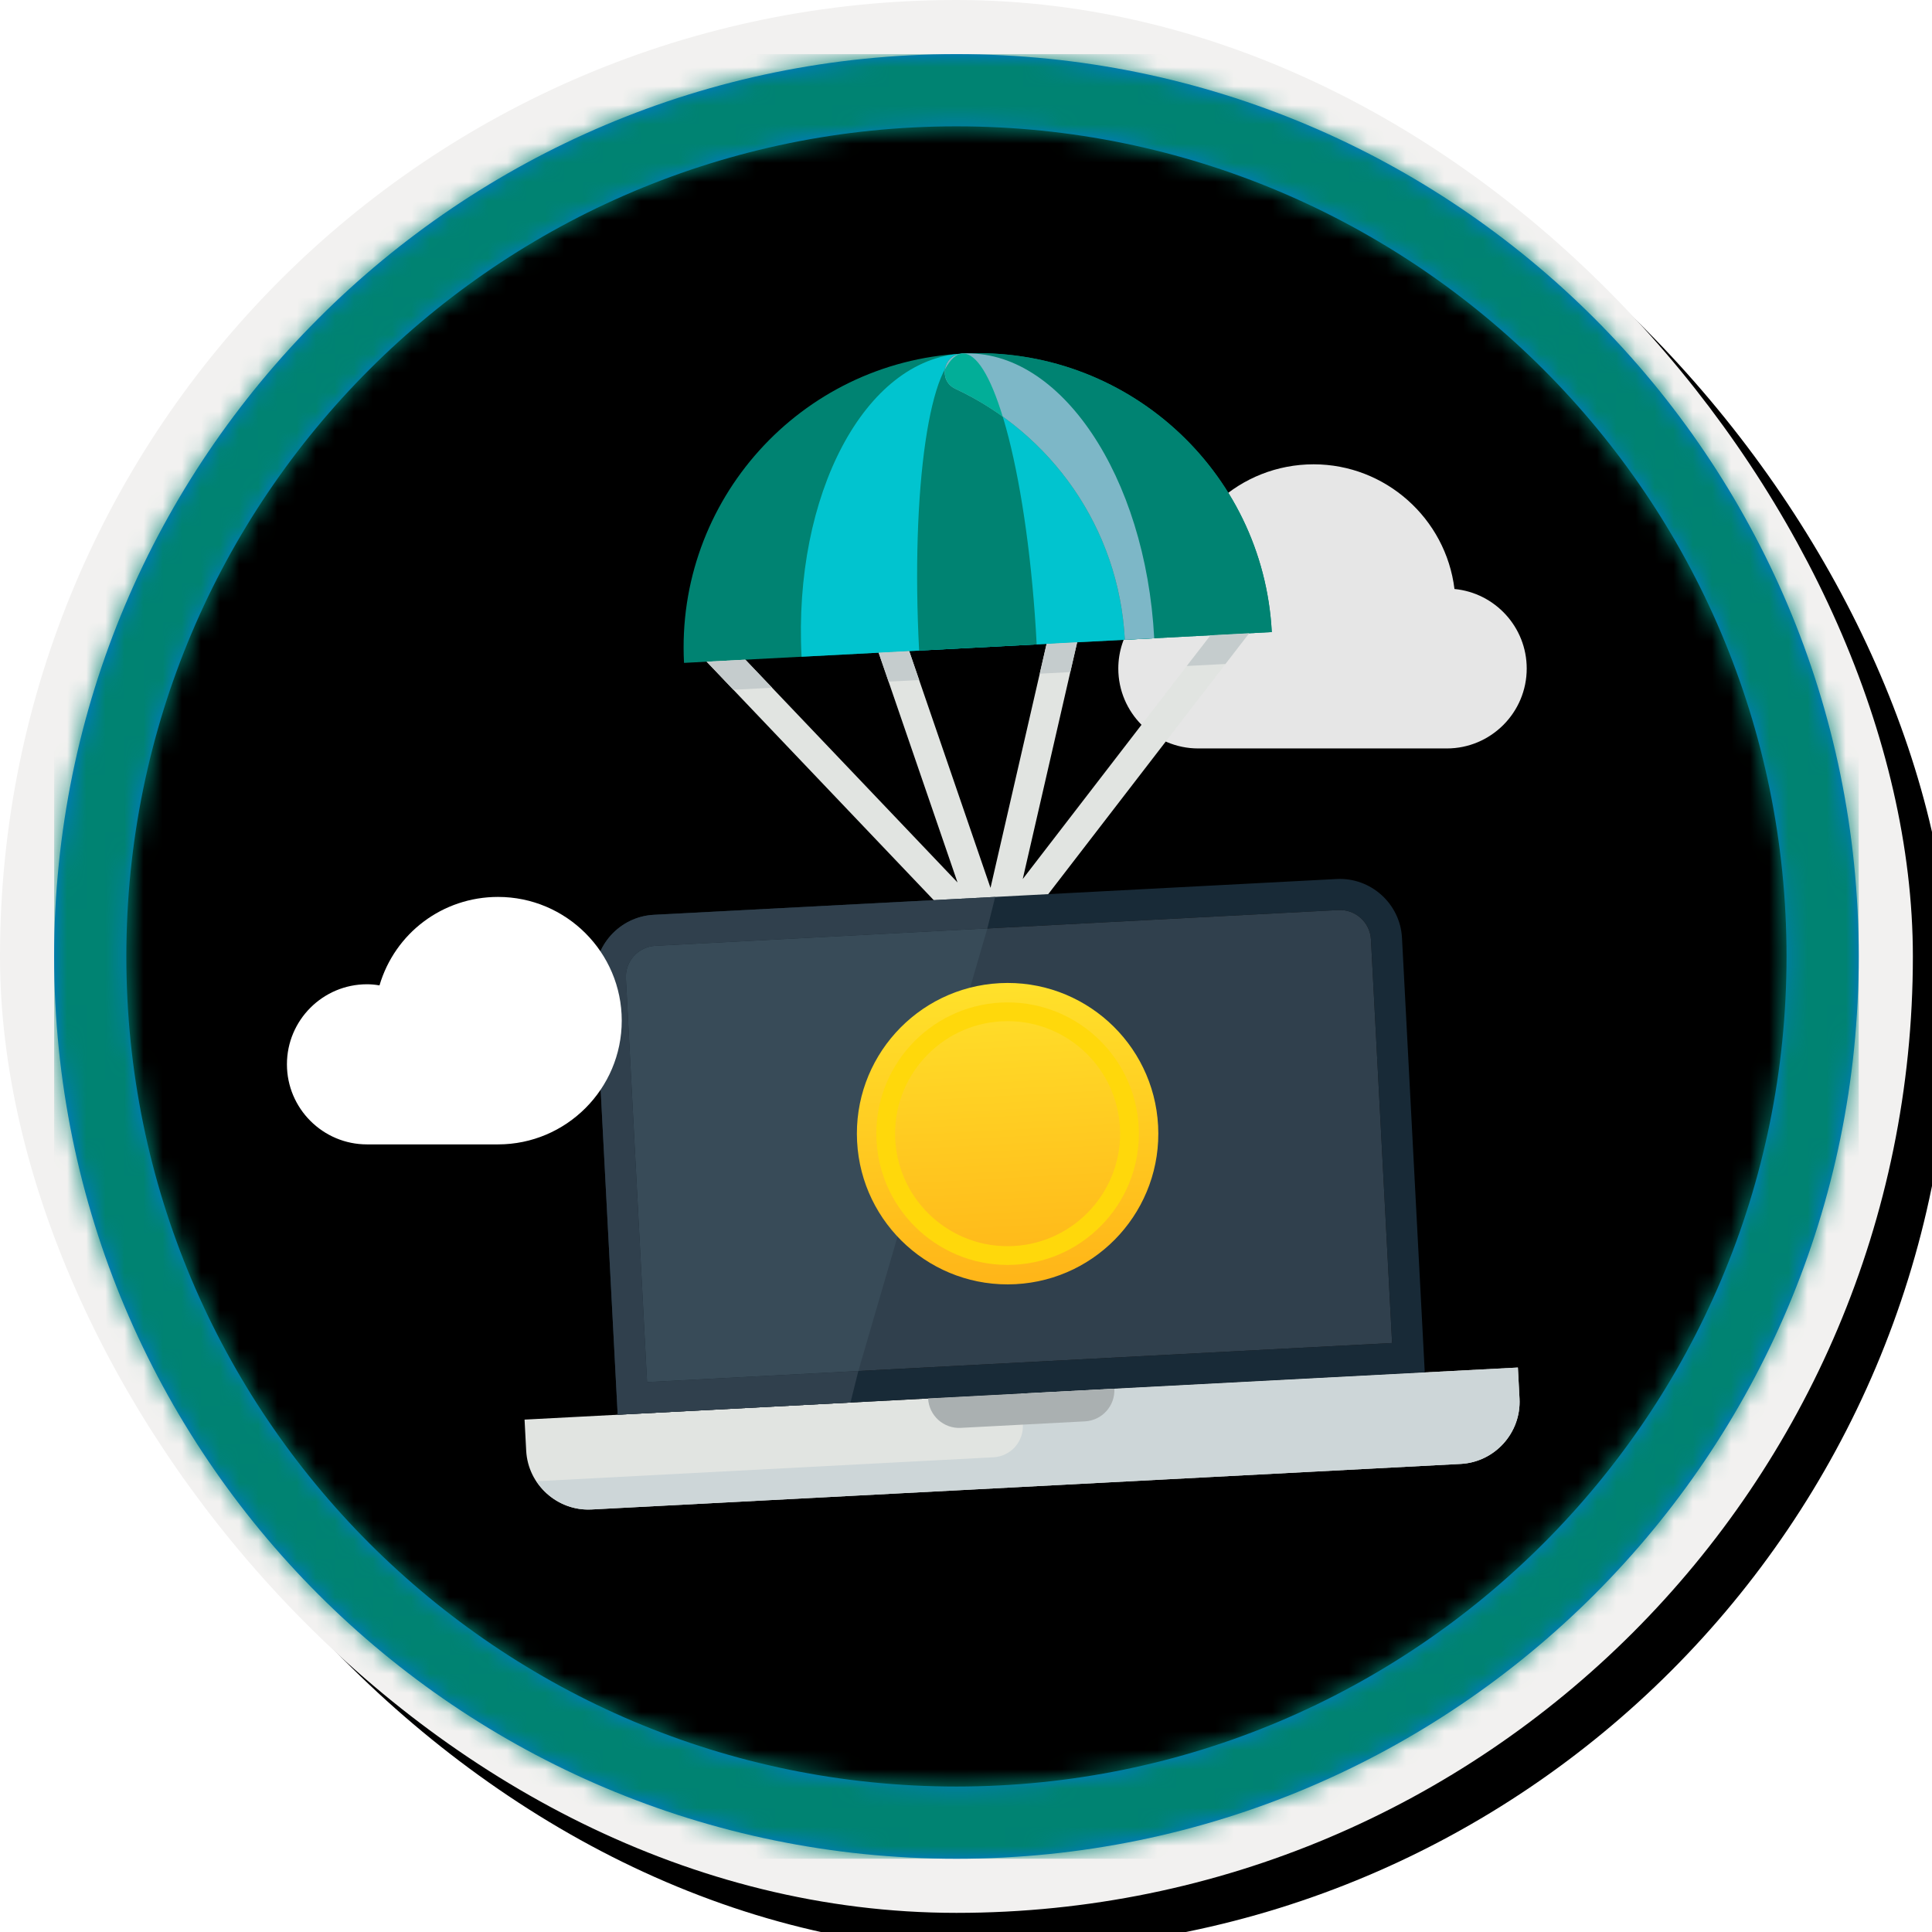 <?xml version="1.0" encoding="UTF-8"?>
<svg width="101px" height="101px" viewBox="0 0 101 101" version="1.1" xmlns="http://www.w3.org/2000/svg" xmlns:xlink="http://www.w3.org/1999/xlink">
    <!-- Generator: Sketch 62 (91390) - https://sketch.com -->
    <title>Deploy Dynamics 365 Commerce/deploy-dynamics-365-commerce-environments</title>
    <desc>Created with Sketch.</desc>
    <defs>
        <rect id="path-1" x="0" y="0" width="94.34" height="94.34" rx="47.17"></rect>
        <linearGradient x1="77.83%" y1="11.2%" x2="-99.689%" y2="253.808%" id="linearGradient-3">
            <stop stop-color="#FFFFFF" offset="0%"></stop>
            <stop stop-color="#000000" stop-opacity="0.5" offset="100%"></stop>
        </linearGradient>
        <rect id="path-4" x="0" y="0" width="94.34" height="94.34"></rect>
        <rect id="path-5" x="0" y="0" width="100" height="100" rx="50"></rect>
        <filter x="-0.5%" y="-0.5%" width="102.0%" height="102.0%" filterUnits="objectBoundingBox" id="filter-6">
            <feOffset dx="1" dy="1" in="SourceAlpha" result="shadowOffsetOuter1"></feOffset>
            <feMorphology radius="4" operator="erode" in="SourceAlpha" result="shadowInner"></feMorphology>
            <feOffset dx="1" dy="1" in="shadowInner" result="shadowInner"></feOffset>
            <feComposite in="shadowOffsetOuter1" in2="shadowInner" operator="out" result="shadowOffsetOuter1"></feComposite>
            <feColorMatrix values="0 0 0 0 0   0 0 0 0 0   0 0 0 0 0  0 0 0 0.15 0" type="matrix" in="shadowOffsetOuter1"></feColorMatrix>
        </filter>
        <path d="M50,2.83 C76.051,2.83 97.17,23.949 97.17,50 C97.17,76.051 76.051,97.17 50,97.17 C23.949,97.17 2.83,76.051 2.83,50 C2.83,23.949 23.949,2.83 50,2.83 Z M50,6.604 C26.033,6.604 6.604,26.033 6.604,50 C6.604,73.967 26.033,93.396 50,93.396 C73.967,93.396 93.396,73.967 93.396,50 C93.396,26.033 73.967,6.604 50,6.604 Z" id="path-7"></path>
        <filter x="-12.7%" y="-13.3%" width="126.8%" height="130.0%" filterUnits="objectBoundingBox" id="filter-9">
            <feOffset dx="0" dy="2" in="SourceAlpha" result="shadowOffsetOuter1"></feOffset>
            <feColorMatrix values="0 0 0 0 0   0 0 0 0 0   0 0 0 0 0  0 0 0 0.1 0" type="matrix" in="shadowOffsetOuter1" result="shadowMatrixOuter1"></feColorMatrix>
            <feMerge>
                <feMergeNode in="shadowMatrixOuter1"></feMergeNode>
                <feMergeNode in="SourceGraphic"></feMergeNode>
            </feMerge>
        </filter>
        <filter x="-7.7%" y="-13.0%" width="117.3%" height="126.3%" filterUnits="objectBoundingBox" id="filter-10">
            <feOffset dx="0" dy="2" in="SourceAlpha" result="shadowOffsetOuter1"></feOffset>
            <feColorMatrix values="0 0 0 0 0   0 0 0 0 0   0 0 0 0 0  0 0 0 0.096 0" type="matrix" in="shadowOffsetOuter1" result="shadowMatrixOuter1"></feColorMatrix>
            <feMerge>
                <feMergeNode in="shadowMatrixOuter1"></feMergeNode>
                <feMergeNode in="SourceGraphic"></feMergeNode>
            </feMerge>
        </filter>
        <filter x="-15.9%" y="-15.9%" width="133.3%" height="133.3%" filterUnits="objectBoundingBox" id="filter-11">
            <feOffset dx="0" dy="1" in="SourceAlpha" result="shadowOffsetOuter1"></feOffset>
            <feColorMatrix values="0 0 0 0 0   0 0 0 0 0   0 0 0 0 0  0 0 0 0.096 0" type="matrix" in="shadowOffsetOuter1" result="shadowMatrixOuter1"></feColorMatrix>
            <feMerge>
                <feMergeNode in="shadowMatrixOuter1"></feMergeNode>
                <feMergeNode in="SourceGraphic"></feMergeNode>
            </feMerge>
        </filter>
        <linearGradient x1="50%" y1="2.046%" x2="50%" y2="100%" id="linearGradient-12">
            <stop stop-color="#FFE02A" offset="0%"></stop>
            <stop stop-color="#FFB518" offset="100%"></stop>
        </linearGradient>
    </defs>
    <g id="Badges" stroke="none" stroke-width="1" fill="none" fill-rule="evenodd">
        <g id="Deploy-Dynamics-365-Commerce" transform="translate(-160, -1080)">
            <g id="Deploy-Dynamics-365-Commerce/deploy-dynamics-365-commerce-environments" transform="translate(160, 1080)">
                <g id="Badge-Plates/Circle">
                    <g id="BG" transform="translate(2.83, 2.83)">
                        <mask id="mask-2" fill="white">
                            <use xlink:href="#path-1"></use>
                        </mask>
                        <g></g>
                        <g id="Colors/Dynamics-365/BG-Solid-Badges" mask="url(#mask-2)">
                            <g id="Rectangle">
                                <use fill="#01B6C3" xlink:href="#path-4"></use>
                                <use fill-opacity="0.4" fill="url(#linearGradient-3)" xlink:href="#path-4"></use>
                            </g>
                        </g>
                    </g>
                    <g id="Border">
                        <g id="White-Border">
                            <use fill="black" fill-opacity="1" filter="url(#filter-6)" xlink:href="#path-5"></use>
                            <rect stroke="#F2F1F0" stroke-width="4" stroke-linejoin="square" x="2" y="2" width="96" height="96" rx="48"></rect>
                        </g>
                        <mask id="mask-8" fill="white">
                            <use xlink:href="#path-7"></use>
                        </mask>
                        <use id="Boarder" fill="#0078D4" fill-rule="nonzero" xlink:href="#path-7"></use>
                        <g id="Colors/Dynamics-365/Border" mask="url(#mask-8)" fill="#008372">
                            <g transform="translate(2.83, 2.83)" id="Rectangle">
                                <rect x="0" y="0" width="94.34" height="94.34"></rect>
                            </g>
                        </g>
                    </g>
                </g>
                <g id="Mask" transform="translate(15, 14)">
                    <path d="M60.635,25.127 L47.639,25.127 C45.336,25.127 43.462,23.252 43.462,20.949 C43.462,19.157 44.607,17.582 46.287,17.009 C46.638,13.206 49.82,10.273 53.673,10.273 C57.428,10.273 60.584,13.104 61.036,16.791 C63.152,16.993 64.813,18.781 64.813,20.949 C64.813,23.252 62.939,25.127 60.635,25.127 Z" id="Cloud" fill="#FFFFFF" fill-rule="nonzero" opacity="0.9"></path>
                    <g id="Group-3" transform="translate(37, 32.389) rotate(-3) translate(-37, -32.389) translate(11, 1.889)">
                        <g id="Parachute" filter="url(#filter-9)" transform="translate(10, 0)">
                            <g transform="translate(0.395, 0.546)">
                                <path d="M29.731,14.032 C29.408,13.755 28.923,13.792 28.646,14.115 L17.092,27.596 L20.74,14.826 C20.856,14.418 20.62,13.992 20.211,13.875 C19.807,13.764 19.377,13.995 19.26,14.405 L15.385,27.969 L11.509,14.405 C11.392,13.995 10.964,13.765 10.558,13.875 C10.149,13.992 9.913,14.418 10.029,14.826 L13.678,27.596 L2.123,14.115 C1.845,13.792 1.36,13.754 1.038,14.032 C0.715,14.308 0.678,14.793 0.954,15.115 L13.053,29.231 L17.716,29.231 L29.815,15.115 C30.092,14.793 30.054,14.308 29.731,14.032" id="Fill-1113" fill="#E1E4E1"></path>
                                <path d="M0,15.385 C0,6.888 6.888,0 15.385,0 C23.885,0 30.769,6.888 30.769,15.385 L0,15.385" id="Fill-1118" fill="#008372"></path>
                                <path d="M6.154,15.385 C6.154,6.888 10.286,0 15.385,0 C20.483,0 24.615,6.888 24.615,15.385 L6.154,15.385" id="Fill-1119" fill="#01C4CF"></path>
                                <path d="M12.308,15.385 C12.308,6.888 13.685,0 15.385,0 C17.084,0 18.462,6.888 18.462,15.385 L12.308,15.385" id="Fill-1120" fill="#008372"></path>
                                <path d="M15.385,0 C15.372,0 15.358,0 15.345,0 C14.356,0.003 14.038,1.35 14.91,1.815 C19.767,4.397 23.077,9.498 23.077,15.385 L30.769,15.385 C30.769,6.888 23.885,0 15.385,0" id="Fill-1122" fill="#008372"></path>
                                <path d="M15.385,0 C15.359,0 15.335,0.006 15.309,0.006 C14.352,0.044 14.049,1.356 14.91,1.815 C19.767,4.397 23.077,9.498 23.077,15.385 L24.615,15.385 C24.615,6.888 20.483,0 15.385,0" id="Fill-1123" fill="#7DB7C7"></path>
                                <path d="M14.426,0.772 C14.347,1.157 14.486,1.589 14.91,1.815 C15.762,2.268 16.565,2.803 17.312,3.402 C16.785,1.278 16.115,0 15.385,0 C15.05,0 14.728,0.276 14.426,0.772" id="Fill-1124" fill="#02AE98"></path>
                                <polyline id="Fill-1125" fill="#C5CCCD" points="10.628 16.923 12.228 16.923 11.789 15.385 10.188 15.385 10.628 16.923"></polyline>
                                <polyline id="Fill-1126" fill="#C5CCCD" points="20.581 15.385 18.98 15.385 18.541 16.923 20.141 16.923 20.581 15.385"></polyline>
                                <polyline id="Fill-1127" fill="#C5CCCD" points="2.503 16.923 4.53 16.923 3.211 15.385 1.185 15.385 2.503 16.923"></polyline>
                                <polyline id="Fill-1128" fill="#C5CCCD" points="29.585 15.385 27.562 15.385 26.238 16.923 28.262 16.923 29.585 15.385"></polyline>
                            </g>
                        </g>
                        <g id="Group-2" transform="translate(0, 29)">
                            <g id="Laptop" filter="url(#filter-10)">
                                <path d="M0,26 L0,27.625 C0,29.413 1.462,30.875 3.25,30.875 L48.75,30.875 C50.538,30.875 52,29.413 52,27.625 L52,26 L0,26" id="Fill-1415" fill="#E1E4E1"></path>
                                <path d="M8.125,0 C6.338,0 4.875,1.462 4.875,3.25 L4.875,26 L47.125,26 L47.125,3.25 C47.125,1.462 45.663,0 43.875,0 L8.125,0 Z M43.875,1.625 C44.77,1.625 45.5,2.354 45.5,3.25 L45.5,24.375 L6.5,24.375 L6.5,3.25 C6.5,2.354 7.229,1.625 8.125,1.625 L43.875,1.625 L43.875,1.625 Z" id="Fill-1416" fill="#182A37"></path>
                                <path d="M6.5,3.25 C6.5,2.354 7.229,1.625 8.125,1.625 L43.875,1.625 C44.77,1.625 45.5,2.354 45.5,3.25 L45.5,24.375 L6.5,24.375 L6.5,3.25" id="Fill-1417" fill="#30404D"></path>
                                <path d="M8.125,1.625 L25.504,1.625 L17.559,24.375 L6.5,24.375 L6.5,3.25 C6.5,2.354 7.229,1.625 8.125,1.625" id="Fill-1418" fill="#384B58"></path>
                                <path d="M8.125,0 L26,0 L25.504,1.625 L8.125,1.625 C7.229,1.625 6.5,2.354 6.5,3.25 L6.5,24.375 L17.559,24.375 L17.062,26 L4.875,26 L4.875,3.25 C4.875,1.462 6.338,0 8.125,0" id="Fill-1419" fill="#30404D"></path>
                                <path d="M24.375,29.25 L0.454,29.25 C1.019,30.215 2.056,30.875 3.25,30.875 L48.75,30.875 C50.538,30.875 52,29.413 52,27.625 L52,26 L26,26 L26,27.625 C26,28.523 25.273,29.25 24.375,29.25" id="Fill-1420" fill="#CDD6D8"></path>
                                <path d="M22.75,27.625 L29.25,27.625 C30.147,27.625 30.875,26.897 30.875,26 L21.125,26 C21.125,26.897 21.852,27.625 22.75,27.625" id="Fill-1421" fill="#AAB0B1"></path>
                            </g>
                            <g id="Coin-Money" filter="url(#filter-11)" transform="translate(18.121, 5.515)">
                                <path d="M0,7.879 C0,12.23 3.527,15.758 7.879,15.758 C12.23,15.758 15.758,12.23 15.758,7.879 C15.758,3.527 12.23,0 7.879,0 C3.527,0 0,3.527 0,7.879 Z" id="Fill-21" fill="url(#linearGradient-12)"></path>
                                <path d="M7.879,1.997 C4.635,1.997 1.997,4.635 1.997,7.879 C1.997,11.122 4.635,13.761 7.879,13.761 C11.122,13.761 13.761,11.122 13.761,7.879 C13.761,4.635 11.122,1.997 7.879,1.997 Z M7.879,14.741 C4.095,14.741 1.017,11.663 1.017,7.879 C1.017,4.095 4.095,1.017 7.879,1.017 C11.663,1.017 14.741,4.095 14.741,7.879 C14.741,11.663 11.663,14.741 7.879,14.741 L7.879,14.741 Z" id="Fill-24" fill="#FFD80B"></path>
                            </g>
                        </g>
                    </g>
                    <path d="M11.035,45.826 L4.186,45.826 C1.878,45.826 0,43.948 0,41.64 C0,39.332 1.878,37.455 4.186,37.455 C4.397,37.455 4.61,37.474 4.839,37.514 C5.648,34.773 8.145,32.889 11.035,32.889 C14.601,32.889 17.503,35.791 17.503,39.357 C17.503,42.924 14.601,45.826 11.035,45.826 Z" id="Cloud" fill="#FFFFFF" fill-rule="nonzero"></path>
                </g>
            </g>
        </g>
    </g>
</svg>